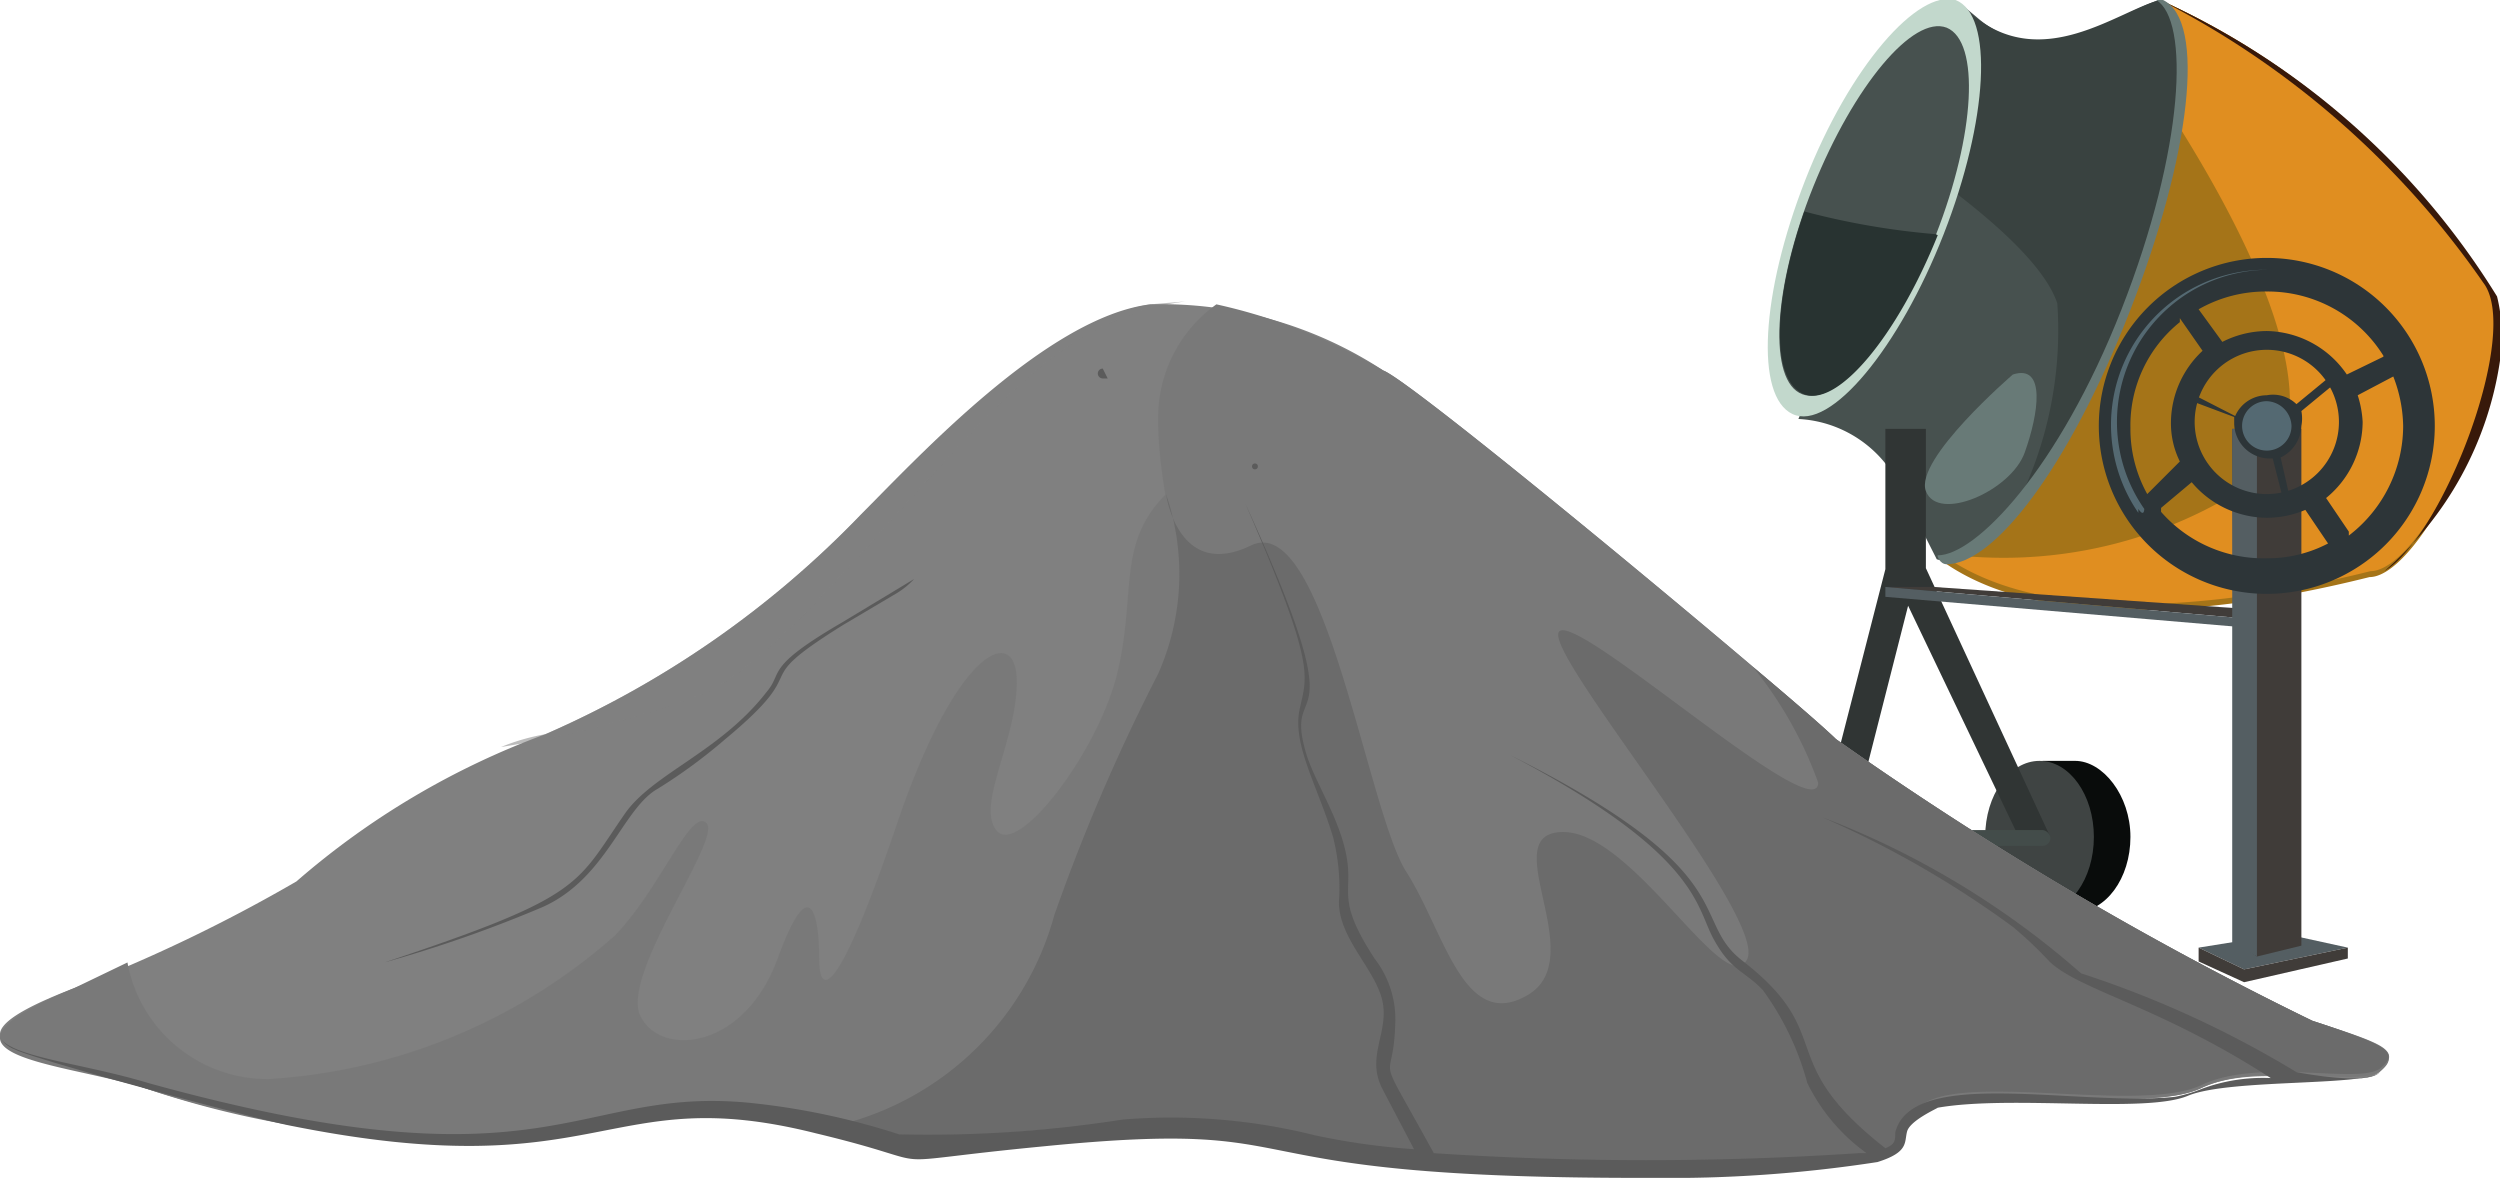 <svg xmlns="http://www.w3.org/2000/svg" viewBox="0 0 25.3 11.92"><defs><style>.cls-1{isolation:isolate;}.cls-2{fill:#545e62;}.cls-3{fill:#090c0b;}.cls-4{fill:#3f4443;}.cls-5{fill:#a57418;}.cls-6{fill:#e08e20;}.cls-7{fill:#47514f;}.cls-8{fill:#394240;}.cls-9{fill:#c2d8cc;}.cls-10{fill:#283331;}.cls-11{fill:#38190a;}.cls-12{fill:#687a77;}.cls-13{fill:#303534;}.cls-14{fill:#434c4a;}.cls-15{fill:#403c39;}.cls-16{fill:#2d3538;}.cls-17{fill:#7d9ead;opacity:0.5;}.cls-18{fill:#f63;}.cls-19,.cls-20{fill:gray;}.cls-20{mix-blend-mode:screen;opacity:0.53;}.cls-21{fill:#797979;}.cls-22{fill:#6b6b6b;}.cls-23{fill:#5b5b5b;}.cls-24{fill:#878787;}.cls-25{fill:#989898;}</style></defs><g class="cls-1"><g id="Layer_2" data-name="Layer 2"><g id="Information"><polygon class="cls-2" points="22.25 9.59 22.71 9.81 23.76 9.59 23.12 9.45 22.25 9.59"/><path class="cls-3" d="M21,7.7h-.33l0,1.53H21c.31,0,.56-.34.56-.76S21.28,7.7,21,7.7Z"/><ellipse class="cls-4" cx="20.64" cy="8.47" rx="0.55" ry="0.77"/><path class="cls-5" d="M21.86,0,19.63,5.66c1.19.88,3.43.41,4.35.18.28,0,.71-.58,1-1.33s.36-1.43.17-1.65A7.62,7.62,0,0,0,21.86,0Z"/><path class="cls-6" d="M25.15,2.86A7.62,7.62,0,0,0,21.86,0l-.25.61c.92,1.33,2.17,3.51,1.23,4.24a4.53,4.53,0,0,1-3.2.75v0c1.19.88,3.43.41,4.35.18.28,0,.71-.58,1-1.33S25.34,3.08,25.15,2.86Z"/><path class="cls-7" d="M20,.17l-.12-.1L18.2,4.24a1.21,1.21,0,0,1,1,.63l.4.79c.43.14,1.27-1,1.88-2.52S22.27.21,21.85,0h0C21.43.13,20.67.76,20,.17Z"/><path class="cls-8" d="M21.86,0c-.43.11-1.19.74-1.9.15l-.12-.1-.59,1.51c.52.36,1.4,1,1.57,1.51a3.94,3.94,0,0,1-.43,2.08,7.64,7.64,0,0,0,1.12-2C22.12,1.6,22.27.21,21.86,0Z"/><path class="cls-9" d="M19.79,0c.39.15.33,1.22-.12,2.37s-1.15,2-1.53,1.82-.32-1.22.13-2.37S19.41-.11,19.79,0Z"/><path class="cls-7" d="M19.7.28c.34.14.29,1.08-.11,2.1s-1,1.74-1.35,1.61-.3-1.08.11-2.1S19.36.15,19.7.28Z"/><path class="cls-10" d="M19.59,2.37a7.62,7.62,0,0,1-1.33-.23c-.32.92-.34,1.72,0,1.85s.94-.59,1.35-1.61Z"/><path class="cls-11" d="M25.27,3a7.76,7.76,0,0,0-3.41-3,8.89,8.89,0,0,1,3.27,2.86c.39.5-.41,2.57-1,2.92a3.49,3.49,0,0,0,1.17-2.13A1.67,1.67,0,0,0,25.27,3Z"/><path class="cls-12" d="M19.7,5.71c-.07,0-.1-.09-.09-.09.38,0,1.22-.86,1.86-2.49S22.16.2,21.82,0c0,0,.05,0,.07,0,.44.21.28,1.58-.34,3.16S20.18,5.71,19.7,5.71Z"/><path class="cls-13" d="M20.74,8.45l-1.25-2.7V4.34h-.41V5.76l-.77,3,.31.08.69-2.71,1.11,2.32C20.46,8.53,20.72,8.51,20.74,8.45Z"/><path class="cls-14" d="M20.67,8.56H18.24a.08.08,0,0,1-.08-.08.09.09,0,0,1,.08-.08h2.43a.09.09,0,0,1,.08.08A.08.08,0,0,1,20.67,8.56Z"/><polygon class="cls-15" points="19.08 5.94 19.57 5.94 23.27 6.2 22.84 6.27 19.08 5.94"/><polygon class="cls-2" points="19.08 6.04 19.08 5.94 22.84 6.27 22.84 6.36 19.08 6.04"/><polygon class="cls-15" points="23.29 9.57 22.84 9.68 22.62 9.53 22.59 4.34 23.29 4.34 23.29 9.57"/><polygon class="cls-2" points="22.84 9.68 22.59 9.54 22.59 4.34 22.84 4.34 22.84 9.68"/><path class="cls-16" d="M23.29,4.31a.4.4,0,0,0,0-.15l.34-.28-.05-.07-.34.28A.34.34,0,0,0,22.94,4a.35.35,0,0,0-.32.21L22.21,4l0,.07.4.15v.06a.36.36,0,0,0,.35.36H23l.12.47.07,0-.11-.48A.37.37,0,0,0,23.29,4.31Z"/><path class="cls-17" d="M23.19,4.31a.25.25,0,1,1-.25-.25A.26.26,0,0,1,23.19,4.31Z"/><polygon class="cls-15" points="23.76 9.59 23.76 9.7 22.71 9.94 22.25 9.73 22.25 9.59 22.71 9.81 23.76 9.59"/><path class="cls-16" d="M22.94,2.61a1.7,1.7,0,1,0,1.7,1.7A1.7,1.7,0,0,0,22.94,2.61Zm1.18,1-.37.18a1,1,0,0,0-.81-.44,1,1,0,0,0-.45.11l-.24-.33a1.37,1.37,0,0,1,.69-.18A1.38,1.38,0,0,1,24.12,3.6ZM22.94,5a.73.73,0,1,1,.73-.73A.73.73,0,0,1,22.94,5Zm-.88-1.78.23.33a1,1,0,0,0-.32.72.87.87,0,0,0,.09.4L21.73,5a1.36,1.36,0,0,1-.17-.67A1.34,1.34,0,0,1,22.06,3.26Zm-.19,1.92.31-.26a1,1,0,0,0,.76.36,1,1,0,0,0,.39-.08l.23.34a1.32,1.32,0,0,1-.62.15A1.38,1.38,0,0,1,21.87,5.18Zm1.9.24-.23-.34a1,1,0,0,0,.37-.77A1.06,1.06,0,0,0,23.86,4l.36-.19a1.44,1.44,0,0,1,.1.5A1.4,1.4,0,0,1,23.77,5.42Z"/><path class="cls-3" d="M18.47,7.94h-.33l0,1.53h.36c.31,0,.55-.34.55-.76S18.78,7.94,18.47,7.94Z"/><path class="cls-4" d="M18.7,8.71c0,.42-.25.76-.56.76s-.55-.34-.55-.76.25-.77.55-.77S18.7,8.29,18.7,8.71Z"/><path class="cls-3" d="M18.6,8.71c0,.35-.21.63-.46.63s-.46-.28-.46-.63.21-.64.46-.64S18.6,8.36,18.6,8.71Z"/><path class="cls-18" d="M18.41,8.71c0,.21-.12.38-.27.38s-.27-.17-.27-.38.12-.38.27-.38S18.41,8.5,18.41,8.71Z"/><path class="cls-12" d="M20.37,3.79s-1,.86-.88,1.18.86,0,1-.39S20.71,3.68,20.37,3.79Z"/><path class="cls-17" d="M21.64,5.19a1.57,1.57,0,0,1,1.3-2.46A1.54,1.54,0,0,0,21.7,5.15s0,.09-.06,0Z"/><path class="cls-19" d="M.75,10A15.91,15.91,0,0,0,3,8.92,8.08,8.08,0,0,1,5.52,7.43,9.93,9.93,0,0,0,8.71,5.21c.56-.56,1.88-2,2.93-2.13A4.09,4.09,0,0,1,14,3.75c.32.12,4.17,3.33,4.58,3.73a34.62,34.62,0,0,0,4.82,2.85c.73.24.91.29.69.51s-1.22-.11-1.81.17-2.25-.09-2.78.17.06.41-.68.54a23.91,23.91,0,0,1-5.77-.19,13.19,13.19,0,0,0-3.74.08,6.3,6.3,0,0,0-3.24-.25A9.59,9.59,0,0,1,1.43,11C.54,10.69-.89,10.63.75,10Z"/><path class="cls-20" d="M11.64,3.08c-1.05.17-2.37,1.57-2.93,2.13A9.93,9.93,0,0,1,5.52,7.43a2.13,2.13,0,0,0-.45.13,10.92,10.92,0,0,0,2-.52c1-.38,2.68-2.87,3.75-3.54A2.69,2.69,0,0,1,12,3.05Z"/><path class="cls-21" d="M11.8,5c-.5.5-.3,1-.49,1.8s-1,1.86-1.22,1.61.2-.91.2-1.51-.61-.34-1.21,1.43-.79,1.77-.79,1.37-.08-.93-.42,0-1.19,1-1.39.58.83-1.79.67-1.95S6.68,9,6.22,9.47a5.81,5.81,0,0,1-3.5,1.45A1.44,1.44,0,0,1,1.29,9.74L.75,10c-1.64.68-.21.74.68,1a9.59,9.59,0,0,0,4.64.4,6.3,6.3,0,0,1,3.24.25,13.19,13.19,0,0,1,3.74-.08,4.27,4.27,0,0,0,.69.13C13.21,9.23,12.16,4.66,11.8,5Z"/><path class="cls-21" d="M23.4,10.33a34.62,34.62,0,0,1-4.82-2.85c-.41-.4-4.26-3.61-4.58-3.73a5.71,5.71,0,0,0-1.69-.67,1.41,1.41,0,0,0-.59,1.15c0,1.07.48,1.75,0,2.62a19.49,19.49,0,0,0-1.05,2.44,3,3,0,0,1-2.16,2.12,5,5,0,0,0,.8.2,13.19,13.19,0,0,1,3.74-.08,23.91,23.91,0,0,0,5.77.19c.74-.13.16-.27.68-.54s2.19.11,2.78-.17,1.6,0,1.81-.17S24.13,10.57,23.4,10.33Z"/><path class="cls-22" d="M23.4,10.33a34.62,34.62,0,0,1-4.82-2.85c-.1-.1-.42-.38-.84-.73a4,4,0,0,1,.66,1.17c0,.48-2.43-1.72-2.62-1.53s2.12,2.9,1.9,3.32-1.15-1.29-1.86-1.29.29,1.27-.36,1.65-.84-.64-1.23-1.25-.83-3.66-1.57-3.3S11.8,5,11.8,5h0a2.49,2.49,0,0,1-.08,1.82,19.49,19.49,0,0,0-1.05,2.44,3,3,0,0,1-2.16,2.12,5,5,0,0,0,.8.2,13.19,13.19,0,0,1,3.74-.08,23.91,23.91,0,0,0,5.77.19c.74-.13.16-.27.68-.54s2.19.11,2.78-.17,1.6,0,1.81-.17S24.13,10.57,23.4,10.33Z"/><path class="cls-23" d="M9,6a0,0,0,0,1-.08,0s0,0,0,0S9,6,9,6Z"/><path class="cls-23" d="M8.82,6.69s0,0,0,0a0,0,0,0,1,0,0s0,0,0,0A0,0,0,0,1,8.82,6.69Z"/><path class="cls-23" d="M8.39,7.07s0,0,0,0a0,0,0,0,1,0,0s0,0,0,0A0,0,0,0,1,8.39,7.07Z"/><path class="cls-23" d="M10.69,4.46a0,0,0,0,1,0,0,0,0,0,0,1,0-.06A0,0,0,0,1,10.69,4.46Z"/><path class="cls-23" d="M11.21,3.83a0,0,0,0,1-.05,0,.05.05,0,1,1,0-.1A0,0,0,0,1,11.21,3.83Z"/><path class="cls-23" d="M10.74,5.59s0,0,0,0a0,0,0,0,1,0,0s0,0,0,0A0,0,0,0,1,10.74,5.59Z"/><path class="cls-23" d="M12.49,4.39a0,0,0,0,1-.08,0,0,0,0,0,1,.08,0A0,0,0,0,1,12.49,4.39Z"/><path class="cls-23" d="M12.49,5a0,0,0,0,1-.08,0,0,0,0,0,1,.08,0Z"/><circle class="cls-23" cx="12.7" cy="4.72" r="0.03"/><path class="cls-23" d="M12.15,3.44a0,0,0,0,1,0,0,0,0,0,0,1,0,0s0,0,0,0Z"/><path class="cls-23" d="M8.52,6.3c-.79.46-.59.5-.76.7-.47.61-1.16.83-1.44,1.24-.5.72-.41.83-2.43,1.5a13.19,13.19,0,0,0,1.6-.56c.65-.29.81-1,1.17-1.2a5.4,5.4,0,0,0,.68-.5c.94-.78.17-.52,1.2-1.16L9.08,6a.79.79,0,0,0,.17-.14S8.52,6.3,8.52,6.3Z"/><path class="cls-23" d="M23.24,10.85a10.37,10.37,0,0,0-2.18-1,8.58,8.58,0,0,0-2.62-1.58,10,10,0,0,1,1.93,1.11,4,4,0,0,1,.37.35c.3.29,1.11.45,2.24,1.18a1.78,1.78,0,0,0-.7.11,1.45,1.45,0,0,1-.27.08c-1,.1-2.66-.31-2.83.36,0,.08,0,.12-.1.16-1.15-.9-.47-1.14-1.45-1.9-.54-.42.05-.88-2.35-2.08,1.91,1,1.88,1.53,2.06,1.86s.31.32.5.52a2.84,2.84,0,0,1,.45.94,1.9,1.9,0,0,0,.6.71l-.08,0a32.62,32.62,0,0,1-4.3,0c-.63-1.15-.41-.62-.39-1.31a1,1,0,0,0-.21-.66c-.46-.71-.14-.65-.34-1.25-.1-.3-.28-.59-.35-.82-.25-.83.54,0-.62-2.54.74,1.7.62,1.75.55,2.1s.19.78.34,1.28a2.08,2.08,0,0,1,.06.66c0,.37.37.68.44,1s-.17.56,0,.89l.32.61a7.11,7.11,0,0,1-1-.14,6,6,0,0,0-1.95-.16,12.73,12.73,0,0,1-2.26.15,7.3,7.3,0,0,0-1.52-.32c-1.78-.17-2,.93-6.08-.2C.84,10.76.12,10.7,0,10.5a.3.3,0,0,0,.15.12c.19.1,2.38.69,2.78.77,3.18.64,3.19-.46,5.33.08,1.42.34.44.31,2.31.13,2.94-.29,1.55.33,6.13.32A13.78,13.78,0,0,0,19,11.76c.32-.1.27-.2.3-.31s.3-.23.31-.24c.75-.13,2.1.06,2.53-.12S24,11,24.09,10.84C24,11,23.24,10.85,23.24,10.85Z"/><path class="cls-24" d="M10.09,4.46a0,0,0,0,1,0,0,0,0,0,1,1,0-.06A0,0,0,0,1,10.09,4.46Z"/><path class="cls-24" d="M10.37,4.14s0,0,0,0,0,0,0,0a0,0,0,0,1,0,0A0,0,0,0,1,10.37,4.14Z"/><path class="cls-24" d="M10.46,4.82a0,0,0,0,1,0,0,0,0,0,1,1,0-.06A0,0,0,0,1,10.46,4.82Z"/><path class="cls-24" d="M10.91,3.63s0,0,0,0a0,0,0,0,1,0,0,0,0,0,0,1,0,0Z"/><path class="cls-24" d="M9.68,4.66l0,0,0,0a0,0,0,0,1,0,0A0,0,0,0,1,9.64,4.66Z"/><path class="cls-24" d="M9.12,5a0,0,0,0,1,0,0,0,0,0,0,1,0,0l0,0Z"/><path class="cls-24" d="M11.53,4.34a0,0,0,0,1,0,0,0,0,0,0,1,0-.06A0,0,0,0,1,11.53,4.34Z"/><path class="cls-25" d="M11.53,3.49h0s0,0,0,0A0,0,0,0,1,11.53,3.49Z"/><path class="cls-25" d="M9.64,4.86a0,0,0,0,1,0,0,0,0,0,1,1,0-.08A0,0,0,0,1,9.64,4.86Z"/><path class="cls-25" d="M5.93,7.61a0,0,0,0,1-.08,0,0,0,0,0,1,.08,0Z"/><path class="cls-25" d="M10,4.76a0,0,0,1,1-.08,0,0,0,0,0,1,.08,0Z"/></g></g></g></svg>
